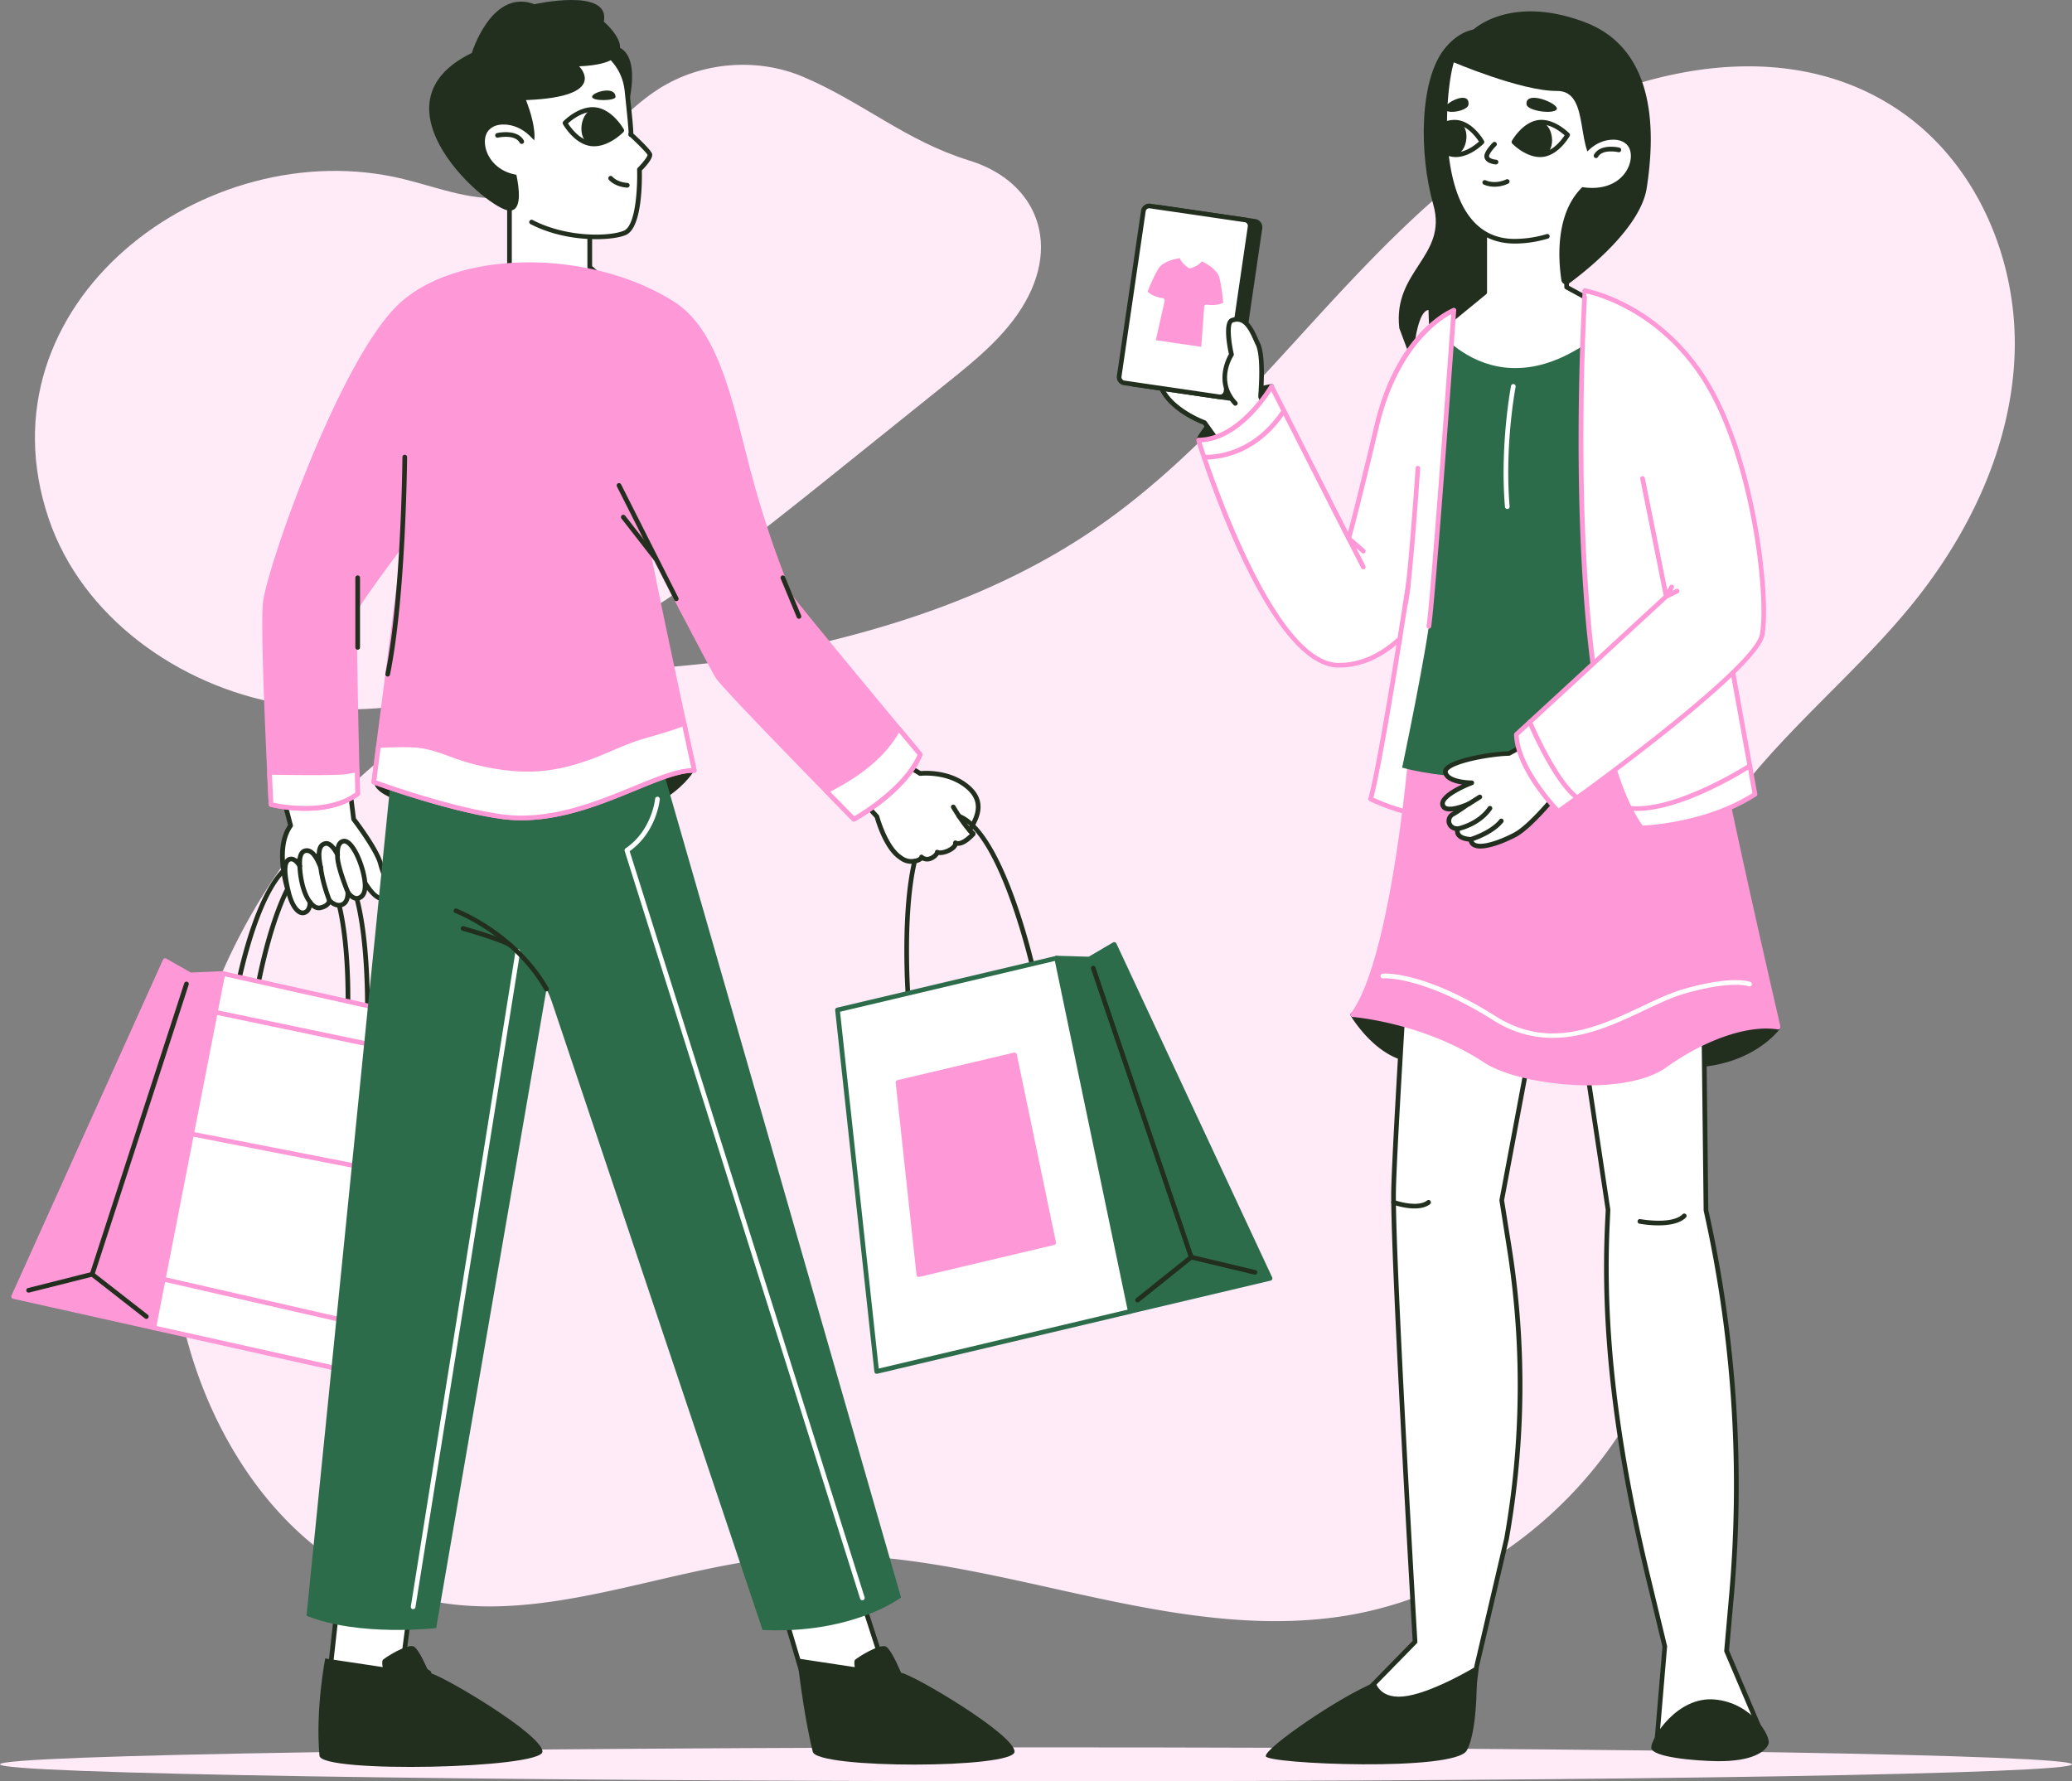 <svg id="Layer_1" data-name="Layer 1" xmlns="http://www.w3.org/2000/svg" viewBox="0 0 1958.98 1684.12"><rect x="0" y="0" width="1958.98" height="1684.12" fill="#808080" stroke="none"/><defs><style>.cls-1{fill:#ffebf8;}.cls-2{fill:#fff;}.cls-3{fill:#222f1f;}.cls-4{fill:#ff98d6;}.cls-5{fill:#2d6c4b;}</style></defs><path class="cls-1" d="M1418.38,415.73c-11.32-18.58-30.72-33.09-56.4-41-59.93-18.45-100.5-55-156.76-79-43.79-18.71-96.71-14.38-136.87,11.22-48.87,31.14-81,91.54-138.08,101.85-34.6,6.26-69.08-8.22-103.24-16.57-187-45.7-404.43,117.9-335.39,321.33,31.45,92.65,122.29,157.39,218.6,174.61s196.37-7.65,283.9-51.37S1158.71,731.32,1235,670.05l106.1-85.2c29.44-23.63,59.74-48.32,76.76-82C1434.14,470.61,1433,439.76,1418.38,415.73Z" transform="translate(-445.51 -222.94)"/><path class="cls-1" d="M2242.52,328.36c-127.49-88.08-309.34-27.84-427.73,71.69S1610,633.83,1482.43,721.76c-92.51,63.75-201,98.58-311.07,120-106.61,20.72-229.79,8-321.72,67-171.14,109.94-265.42,333.07-237.86,529.17,18.58,132.15,102.15,267.61,234.8,297.35,114.3,25.62,229.72-31.89,346.62-40.82,172.59-13.19,341.81,80.13,513.42,57.79,169.34-22,313-169.2,328-336,9.38-104.06-25.74-211.62-7.06-312.8a269.25,269.25,0,0,1,8.58-34.19c35.53-110.09,140.42-181.79,214.46-271.59,56.29-68.28,96.43-152,99.62-239.68S2315.71,378.92,2242.52,328.36Z" transform="translate(-445.51 -222.94)"/><path class="cls-2" d="M775.82,965.18l4,32.24s21.8,28.34,25.39,42.19,11.58,26.92,5.36,31.56c-14.75,11-37.22-49.8-37.22-49.8l-55.1,45s-14.13-40.4,2-62.88l-6.5-25.07Z" transform="translate(-445.51 -222.94)"/><path class="cls-3" d="M806.77,1074.71a9.18,9.18,0,0,1-2.61-.39C791,1070.41,776.65,1036,772.4,1025l-52.73,43a2.18,2.18,0,0,1-2,.42,2.21,2.21,0,0,1-1.49-1.39c-.58-1.68-14-40.78,1.68-64L711.62,979a2.22,2.22,0,0,1,1.68-2.71L775.36,963A2.21,2.21,0,0,1,778,964.9l4,31.66c3,3.92,22,29.2,25.4,42.5,1,4,2.44,7.89,3.79,11.66,3.47,9.65,6.46,18,.76,22.22A8.51,8.51,0,0,1,806.77,1074.71Zm-33.4-55.54a2.25,2.25,0,0,1,.58.07,2.22,2.22,0,0,1,1.49,1.37c4.69,12.67,19.21,46.29,30,49.48a4.11,4.11,0,0,0,3.85-.68c3.08-2.3.6-9.21-2.27-17.2-1.39-3.86-2.83-7.86-3.91-12-3.44-13.26-24.78-41.11-25-41.39a2.28,2.28,0,0,1-.44-1.07l-3.72-29.86-57.45,12.24,5.91,22.84a2.2,2.2,0,0,1-.34,1.84c-12.76,17.8-5.45,48.15-2.64,57.81l52.57-42.9A2.18,2.18,0,0,1,773.37,1019.17Z" transform="translate(-445.51 -222.94)"/><path class="cls-3" d="M774.34,1182.15h-.08a2.21,2.21,0,0,1-2.13-2.28c0-.35,1.2-35.81-3-71-3.78-31.79-12.73-69.89-33.93-70.88-.31,0-.63,0-.94,0-41,0-63.53,125.85-63.76,127.13a2.2,2.2,0,0,1-4.34-.76c.94-5.38,23.42-130.78,68.12-130.78.38,0,.75,0,1.13,0,45.69,2.15,41.33,140.58,41.12,146.47A2.21,2.21,0,0,1,774.34,1182.15Z" transform="translate(-445.51 -222.94)"/><path class="cls-3" d="M792.81,1186.34h-.06a2.19,2.19,0,0,1-2.14-2.26c0-.37.94-38.06-3.49-75.46-4-33.82-13.24-74.32-34.43-75.31-.28,0-.57,0-.85,0-16.59,0-32.64,23-46.45,66.6-10.81,34.15-16.35,69-16.4,69.35a2.24,2.24,0,0,1-2.52,1.83,2.2,2.2,0,0,1-1.84-2.52c.9-5.74,22.43-139.67,67.2-139.67.36,0,.71,0,1.06,0,45.68,2.13,42.29,149,42.13,155.3A2.21,2.21,0,0,1,792.81,1186.34Z" transform="translate(-445.51 -222.94)"/><polygon class="cls-4" points="145.37 1255.4 12.89 1225.84 156.12 908.29 179.85 921.77 210.72 920.47 145.37 1255.4"/><path class="cls-4" d="M590.88,1480.55a2,2,0,0,1-.48-.06l-132.48-29.56a2.2,2.2,0,0,1-1.53-3.06l143.23-317.55a2.2,2.2,0,0,1,1.33-1.19,2.15,2.15,0,0,1,1.77.17l23.18,13.18,30.24-1.28a2.1,2.1,0,0,1,1.77.77,2.21,2.21,0,0,1,.49,1.86l-65.35,334.93a2.15,2.15,0,0,1-1,1.42A2.1,2.1,0,0,1,590.88,1480.55Zm-129.36-33.33,127.63,28.47,64.38-330-28.07,1.19a2.24,2.24,0,0,1-1.19-.29l-21.62-12.3Z" transform="translate(-445.51 -222.94)"/><polygon class="cls-2" points="145.37 1255.4 385.88 1309.06 418.54 966.84 210.72 920.47 145.37 1255.4"/><path class="cls-4" d="M831.38,1534.21a2.61,2.61,0,0,1-.48,0l-240.49-53.67a2.2,2.2,0,0,1-1.69-2.57L654.07,1143a2.15,2.15,0,0,1,1-1.42,2.19,2.19,0,0,1,1.68-.31l207.81,46.36a2.2,2.2,0,0,1,1.72,2.36l-32.66,342.23a2.22,2.22,0,0,1-.9,1.58A2.26,2.26,0,0,1,831.38,1534.21Zm-237.92-57.56,236,52.65,32.24-337.79L658,1146.06Z" transform="translate(-445.51 -222.94)"/><path class="cls-3" d="M583.87,1469.94a2.23,2.23,0,0,1-1.36-.46l-51.24-40a2.2,2.2,0,0,1-.74-2.42l89.19-274.54a2.21,2.21,0,0,1,4.2,1.36L535.21,1427l50,39a2.2,2.2,0,0,1-1.36,3.94Z" transform="translate(-445.51 -222.94)"/><path class="cls-3" d="M472.58,1445.11a2.2,2.2,0,0,1-.54-4.34l60.05-15.14a2.15,2.15,0,0,1,2.68,1.59,2.2,2.2,0,0,1-1.6,2.68l-60,15.14A1.67,1.67,0,0,1,472.58,1445.11Z" transform="translate(-445.51 -222.94)"/><path class="cls-4" d="M835.75,1488.44a2.81,2.81,0,0,1-.49,0l-235.89-53.9a2.21,2.21,0,0,1,1-4.31l235.89,53.9a2.21,2.21,0,0,1-.49,4.36Z" transform="translate(-445.51 -222.94)"/><path class="cls-4" d="M860.77,1226.36a3.73,3.73,0,0,1-.46,0l-211.66-44.21a2.21,2.21,0,0,1-1.71-2.61,2.26,2.26,0,0,1,2.61-1.72L861.22,1222a2.21,2.21,0,0,1-.45,4.37Z" transform="translate(-445.51 -222.94)"/><path class="cls-4" d="M849.84,1340.84a3,3,0,0,1-.42,0l-223.2-43.58a2.21,2.21,0,0,1,.85-4.33l223.19,43.58a2.2,2.2,0,0,1-.42,4.37Z" transform="translate(-445.51 -222.94)"/><path class="cls-3" d="M1101.91,951.35s-27.89,50.82-119.1,47.75S801.66,985.79,799,962.38s224.85-72.81,224.85-72.81Z" transform="translate(-445.51 -222.94)"/><path class="cls-2" d="M1361.37,967.89c-18.76-16.88-45.93-13.61-45.93-13.61l-20.66-12.55L1257.19,976l17.41,19s7.86,29.47,22.42,38.79c8.39,6.85,19.74,2.3,19.79-.45,6.22,5.35,14.77-1.87,14.78-4.73,4.59,2.35,18.3-3.5,17.23-8.87,6.28,3.48,16.74-8.36,16.74-8.36l-3.41-3.53C1367.56,998.66,1378,982.8,1361.37,967.89Z" transform="translate(-445.51 -222.94)"/><path class="cls-3" d="M1307.32,1039.66a18.3,18.3,0,0,1-11.69-4.11c-14-8.94-21.83-35.18-23-39.39l-17.06-18.63a2.22,2.22,0,0,1-.57-1.59,2.14,2.14,0,0,1,.71-1.53l37.6-34.32a2.2,2.2,0,0,1,2.63-.25L1316,952c4.76-.4,29.18-1.7,46.9,14.23,17.06,15.35,7.46,32.14,2.05,41.33l2.25,2.32a2.21,2.21,0,0,1,.06,3c-1,1.19-9.3,10.48-16.58,9.72a10.68,10.68,0,0,1-3.57,4.24c-3.78,2.87-9.85,5-14.12,4.47a14.37,14.37,0,0,1-6,5,10.79,10.79,0,0,1-9.53.12,10,10,0,0,1-2.52,1.59A18.2,18.2,0,0,1,1307.32,1039.66Zm-47-63.49,15.93,17.41a2.35,2.35,0,0,1,.5.92c.07.28,7.8,28.74,21.47,37.48a14.42,14.42,0,0,0,11.58,3c3-.5,4.68-1.71,4.9-2.07a1.89,1.89,0,0,1,1.26-1.77,2.15,2.15,0,0,1,2.3.54,5.74,5.74,0,0,0,6,1c2.88-1,5-3.35,5.18-4.13a2.15,2.15,0,0,1,1-1.84,2.25,2.25,0,0,1,2.15,0c1.93,1,8-.48,11.81-3.37,1.52-1.15,2.4-2.37,2.25-3.11a2.21,2.21,0,0,1,3.24-2.36c3.06,1.71,9.1-2.94,12.61-6.42l-1.94-2a2.2,2.2,0,0,1-.31-2.64l.68-1.17c5.39-9.16,13.53-23-1-36.1h0c-17.78-16-44-13.1-44.2-13.06a2.22,2.22,0,0,1-1.41-.3l-19.24-11.71Z" transform="translate(-445.51 -222.94)"/><path class="cls-3" d="M1365.55,1013.64a2.21,2.21,0,0,1-1.49-.58c-8.54-7.82-18.77-25.34-19.2-26.08a2.21,2.21,0,0,1,3.82-2.22c.1.18,10.32,17.68,18.37,25a2.21,2.21,0,0,1-1.5,3.83Z" transform="translate(-445.51 -222.94)"/><path class="cls-2" d="M748.65,1043c-2.28-11.45-2.62-20.77,4.31-22.47,3.94-1,8.07,3.6,11.7,10.56-.28-6.74,1-11.73,5.35-12.78,6.6-1.6,15.08,14,18.89,29.6s1.27,22.79-4.88,24.3c-3,.72-6.43-1.13-9.59-5.61,0,7.2-2.42,10.85-6.45,12-5.63,1.55-11.05-4.24-11.05-4.24s-.18,5.26-8.88,6.94c-2.94.56-6.31-1.06-9.41-5.35-.15,6-2.3,9.16-5.85,10-4.71,1.15-10.94-5-14.52-19.6s-5.48-29.38,1.38-31.06c3.41-.84,6.53,1.94,9.28,6.48-.49-7.58.67-13.31,5.1-14.4C740.08,1025.89,745,1033.23,748.65,1043Z" transform="translate(-445.51 -222.94)"/><path class="cls-3" d="M731.65,1088.29c-2.1,0-5.09-.91-8.26-4.84-3-3.73-5.52-9.47-7.26-16.58-2.15-8.8-3.23-15.63-3.29-20.88-.09-7.47,2-11.8,6.28-12.84,2.62-.65,5.18.14,7.62,2.32.42-4.31,2-9.06,6.77-10.24,4.14-1,8,.9,11.46,5.7,0-6.2,1.81-11.15,7.46-12.54,3.51-.83,7,1,10.49,5.68.92-4.41,3.12-7.06,6.57-7.89,9.56-2.27,18.3,17.91,21.56,31.21,4.84,19.79-.86,25.59-6.5,27-2.74.64-5.67-.24-8.4-2.55-1,4.79-3.54,7.77-7.58,8.89-4.27,1.15-8.26-.9-10.72-2.69-1.32,2-4,4.39-9.38,5.42-1.78.34-4.85.31-8.28-2.56-1.31,4.79-4.3,6.59-6.88,7.22A6.62,6.62,0,0,1,731.65,1088.29Zm-10.83-50.93a2.46,2.46,0,0,0-.65.08c-2.49.6-3,5-2.92,8.5.06,4.84,1.12,11.53,3.17,19.88s4.59,12.61,6.41,14.86,3.84,3.53,5.43,3.12c1-.24,4-1,4.18-7.93a2.22,2.22,0,0,1,1.55-2.06,2.25,2.25,0,0,1,2.44.82c2.36,3.27,5,4.84,7.2,4.47,6.69-1.28,7.09-4.76,7.1-4.91a2.25,2.25,0,0,1,1.48-1.91,2.2,2.2,0,0,1,2.33.54c.05,0,4.6,4.81,8.85,3.62,1.19-.33,4.82-1.33,4.83-9.83a2.21,2.21,0,0,1,4-1.27c2.46,3.48,5.14,5.23,7.27,4.73,6.67-1.64,5.46-12.66,3.26-21.62-4.08-16.68-12.15-28.91-16.23-28-2.7.64-3.93,4.2-3.66,10.54a2.21,2.21,0,0,1-4.16,1.11c-3.39-6.5-6.92-10-9.23-9.44-4.37,1.07-5.19,7.21-2.66,19.9a2.21,2.21,0,0,1-4.23,1.21c-2.23-5.89-6.76-15.72-12-14.27-3.43.83-3.75,7-3.43,12.11a2.21,2.21,0,0,1-4.09,1.29C725.47,1040.31,723.16,1037.36,720.82,1037.36Z" transform="translate(-445.51 -222.94)"/><path class="cls-3" d="M756.93,1076.54a2.22,2.22,0,0,1-2-1.38c-.26-.68-6.65-16.59-8.42-31.9a2.21,2.21,0,0,1,4.39-.5c1.69,14.7,8.06,30.59,8.13,30.74a2.23,2.23,0,0,1-2.05,3Z" transform="translate(-445.51 -222.94)"/><path class="cls-3" d="M774.43,1068.82a2.23,2.23,0,0,1-2-1.35c-1.14-2.76-11.18-27.2-9.91-36.66a2.29,2.29,0,0,1,2.47-1.9,2.22,2.22,0,0,1,1.9,2.49c-.94,7,6.62,27.18,9.62,34.36a2.21,2.21,0,0,1-1.19,2.89A2.08,2.08,0,0,1,774.43,1068.82Z" transform="translate(-445.51 -222.94)"/><path class="cls-3" d="M1022.87,266.45s31.64-4.79,15.82,60.14S1022.87,266.45,1022.87,266.45Z" transform="translate(-445.51 -222.94)"/><path class="cls-1" d="M2404.49,1891.11c0,8.81-413.18,16-963.16,16s-995.82-7.14-995.82-16,445.84-16,995.82-16S2404.49,1882.3,2404.49,1891.11Z" transform="translate(-445.51 -222.94)"/><polygon class="cls-2" points="727.09 1476.91 761.59 1592.94 856.53 1601.01 832.59 1566.6 798.82 1462.41 727.09 1476.91"/><path class="cls-3" d="M1302,1826.15h-.19l-94.94-8.08a2.22,2.22,0,0,1-1.93-1.57l-34.5-116a2.21,2.21,0,0,1,.22-1.77,2.23,2.23,0,0,1,1.46-1l71.73-14.5a2.21,2.21,0,0,1,2.53,1.48l33.68,103.89,23.75,34.14a2.2,2.2,0,0,1-1.81,3.46Zm-93.26-12.35,88.76,7.55-21.25-30.55a1.76,1.76,0,0,1-.29-.58l-33.17-102.32-67.43,13.62Z" transform="translate(-445.51 -222.94)"/><path class="cls-3" d="M1199.36,1791s5.31,50.65,14.58,88.22c4,16.4,190.27,16,190.77,0s-95.47-72.89-107.3-74.68c0,0-8.3-20.46-13.86-24.5s-29,11-29.9,12.63,0,6.56,0,6.56Z" transform="translate(-445.51 -222.94)"/><polygon class="cls-2" points="323.49 1476.91 310.6 1592.94 405.54 1581.64 381.6 1566.6 395.22 1462.41 323.49 1476.91"/><path class="cls-3" d="M756.11,1818.08a2.19,2.19,0,0,1-1.56-.64,2.22,2.22,0,0,1-.64-1.81l12.89-116a2.21,2.21,0,0,1,1.76-1.92l71.73-14.5a2.27,2.27,0,0,1,1.94.55,2.19,2.19,0,0,1,.68,1.9l-13.43,102.79,22.74,14.28a2.23,2.23,0,0,1,1,2.36,2.2,2.2,0,0,1-1.89,1.7l-94.94,11.3ZM771,1701.69l-12.4,111.67,86-10.24-18.64-11.71a2.19,2.19,0,0,1-1-2.15l13.22-101.14Z" transform="translate(-445.51 -222.94)"/><path class="cls-3" d="M753,1791s-9.4,48-5.43,92c1.52,16.82,210.28,12.12,210.79-3.83s-95.48-72.89-107.31-74.68c0,0-8.3-20.46-13.86-24.5s-29,11-29.89,12.63,0,6.56,0,6.56Z" transform="translate(-445.51 -222.94)"/><polygon class="cls-2" points="481.69 249.85 481.69 171 557.6 171 557.6 252.56 585.27 277.07 557.6 367.64 461.16 278.55 481.69 249.85"/><path class="cls-3" d="M1003.11,592.79a2.21,2.21,0,0,1-1.5-.59l-96.43-89.08a2.21,2.21,0,0,1-.3-2.91L925,472.08V393.94a2.21,2.21,0,0,1,2.21-2.21h75.91a2.21,2.21,0,0,1,2.21,2.21v80.57l26.92,23.84a2.21,2.21,0,0,1,.65,2.3l-27.67,90.58a2.21,2.21,0,0,1-1.53,1.48A2.32,2.32,0,0,1,1003.11,592.79Zm-93.51-91.6L1002,586.57l26.23-85.85-26.61-23.56a2.23,2.23,0,0,1-.75-1.66V396.14H929.4v76.65a2.21,2.21,0,0,1-.41,1.28Zm17.6-28.4h0Z" transform="translate(-445.51 -222.94)"/><path class="cls-2" d="M968.14,253.15s64.78,5.4,70.18,55.45,3.43,41.22,3.43,41.22,17.18,15.7,18.16,19.14-9.81,14.23-9.81,14.23,1.79,53.11-13.75,59.87c-18.15,7.9-89.8,7.36-119.24-37.3S903.86,303.2,903.86,303.2Z" transform="translate(-445.51 -222.94)"/><path class="cls-3" d="M1009.29,449.09c-18.4,0-41.79-3.65-62.07-14.18a2.2,2.2,0,1,1,2-3.91c32.75,17,73.54,15.56,86.22,10,11.61-5,12.9-43.41,12.42-57.76a2.23,2.23,0,0,1,.65-1.64c4.94-4.94,9.25-10.63,9.23-12.18-.66-1.73-8.73-9.89-16.28-16.87-.69-.14-1.53-.67-1.89-2.27a2.23,2.23,0,0,1,.28-1.66c-.1-2.91-.75-11.94-3.76-39.82-4.81-44.6-59.83-52.53-67.32-53.4L905.21,305a2.21,2.21,0,1,1-2.71-3.49l64.28-50.06a2,2,0,0,1,1.55-.45c.66.05,66.65,6.14,72.18,57.42,2.76,25.62,3.85,36.25,3.74,40.75,5.72,5.26,16.8,15.8,17.78,19.24,1.11,3.87-5.31,11.24-9.7,15.71.23,8.78.63,54.16-15.1,61C1031.85,447.43,1021.7,449.09,1009.29,449.09Z" transform="translate(-445.51 -222.94)"/><path class="cls-3" d="M1007.19,361.25a24.56,24.56,0,0,1-3.07-.19c-15.73-2.07-25.92-20-26.35-20.74a2.23,2.23,0,0,1,.34-2.62c.61-.62,15-15.32,30.81-13.22s25.93,20,26.36,20.73a2.22,2.22,0,0,1-.35,2.62C1034.36,348.41,1021.69,361.25,1007.19,361.25Zm-24.68-21.64c2.67,4.1,11,15.6,22.19,17.07s22.19-7.48,25.83-10.76c-2.67-4.1-11-15.6-22.18-17.06S986.13,336.33,982.51,339.61Z" transform="translate(-445.51 -222.94)"/><path class="cls-3" d="M1033.35,346.29s-14.13,14.52-28.94,12.57-10.59-34.14,4.23-32.19S1033.35,346.29,1033.35,346.29Z" transform="translate(-445.51 -222.94)"/><path class="cls-3" d="M1038.69,400.36h-.07c-.45,0-11.14-.43-17.39-7.38a2.21,2.21,0,0,1,3.28-3c5,5.53,14.16,5.92,14.25,5.92a2.21,2.21,0,0,1-.07,4.41Z" transform="translate(-445.51 -222.94)"/><path class="cls-3" d="M1027.47,314.56c.1,3.74-21.85,4.3-22.16,0S1027.16,303.48,1027.47,314.56Z" transform="translate(-445.51 -222.94)"/><path class="cls-3" d="M1638.8,641.52,1578.57,639s22-43.09,69.11-50.77Z" transform="translate(-445.51 -222.94)"/><path class="cls-3" d="M1638.8,643.72h-.09l-60.23-2.49a2.22,2.22,0,0,1-1.88-3.22c.23-.44,23.1-44.16,70.72-51.94a2.29,2.29,0,0,1,1.92.63,2.2,2.2,0,0,1,.61,1.92L1641,641.87A2.22,2.22,0,0,1,1638.8,643.72ZM1582.31,637l54.63,2.26,8-48.24C1608.75,598.28,1588.18,627.4,1582.31,637Z" transform="translate(-445.51 -222.94)"/><path class="cls-2" d="M1595.51,638.18l-11.11-15.62s-37.32-13.3-43.07-39.36,84.83-38.27,84.83-38.27,13.33,18.12,11.25,53.12l8.16,21.53-50.65,21.94Z" transform="translate(-445.51 -222.94)"/><path class="cls-3" d="M1594.92,643.72a2.18,2.18,0,0,1-1.37-.48,2.22,2.22,0,0,1-.8-2.12l.42-2.42L1583,624.4c-5.28-2-38.23-15.42-43.81-40.73a13.59,13.59,0,0,1,2.45-11c14.15-20.25,81.38-29.51,84.24-29.9a2.35,2.35,0,0,1,2.07.88c.56.76,13.66,19,11.7,54.08l8,21.09a2.2,2.2,0,0,1-1.19,2.81l-50.65,21.94A2.19,2.19,0,0,1,1594.92,643.72Zm30.16-96.41c-9.71,1.44-67.83,10.67-79.83,27.86a9.22,9.22,0,0,0-1.76,7.55c5.41,24.56,41.29,37.63,41.65,37.76a2.25,2.25,0,0,1,1,.8l11.12,15.62a2.17,2.17,0,0,1,.39,1l45.06-19.51-7.41-19.56a2.17,2.17,0,0,1-.14-.91C1636.93,568.9,1627.74,551.64,1625.08,547.31Z" transform="translate(-445.51 -222.94)"/><path class="cls-3" d="M1858.49,252.16s-24.71-11-47.12,16.76c-23.75,29.45-24.5,98.82-10.71,147.65s-38.49,62.06-32.17,116.64l12.64,33.9s2.3-49.41,14.94-51.14c0,0,1.15,46,5.74,47.11s56.68-39.2,56.68-39.2Z" transform="translate(-445.51 -222.94)"/><path class="cls-2" d="M1820.08,516.24s-51.66,20.28-72.79,108.81-26.65,107-26.65,107l-73-143.77S1618.22,639,1578.57,639c0,0,65,211.9,132,212.87s104.54-93,104.54-93Z" transform="translate(-445.51 -222.94)"/><path class="cls-2" d="M1777.91,769.86S1752,939.53,1741.38,978.42c0,0,47.73,22.41,62.16,11.79s22.68-183.82,22.68-183.82S1808.54,774.57,1777.91,769.86Z" transform="translate(-445.51 -222.94)"/><path class="cls-2" d="M1777.91,769.86S1752,939.53,1741.38,978.42c0,0,47.73,22.41,62.16,11.79s22.68-183.82,22.68-183.82S1808.54,774.57,1777.91,769.86Z" transform="translate(-445.51 -222.94)"/><path class="cls-4" d="M1792,995.27c-19.22,0-47.61-13-51.56-14.85a2.22,2.22,0,0,1-1.19-2.58c10.45-38.32,36.22-206.62,36.48-208.32a2.19,2.19,0,0,1,2.51-1.84c31.35,4.83,49.16,36.29,49.91,37.64a2.17,2.17,0,0,1,.27,1.17c-.85,17.84-8.73,174.58-23.57,185.5C1801.66,994.33,1797.16,995.27,1792,995.27Zm-48-18.08c14.13,6.4,47.72,19,58.24,11.25,9.86-7.26,18.56-114.89,21.75-181.5-2.38-4-18.44-29.32-44.23-34.51C1776.69,792.29,1754.1,938.12,1744,977.19Z" transform="translate(-445.51 -222.94)"/><path class="cls-3" d="M1724.54,1182.3s23.37,39.7,57,42.81,23.63-55.35,23.63-55.35Z" transform="translate(-445.51 -222.94)"/><path class="cls-3" d="M1784,1227.44c-.89,0-1.8,0-2.74-.13-34.31-3.18-57.67-42.23-58.65-43.89a2.21,2.21,0,0,1,1.56-3.3l80.59-12.54a2.21,2.21,0,0,1,2.52,1.81c.25,1.49,6,36.68-7.71,51.53A20.3,20.3,0,0,1,1784,1227.44Zm-55.8-43.48c6,8.93,26.53,36.45,53.47,39,6.27.6,11-1.06,14.66-5,10.49-11.32,7.92-37.9,6.9-45.65Z" transform="translate(-445.51 -222.94)"/><path class="cls-3" d="M2126.7,1194.1s-21.79,30.39-72.17,35.36,29.86-56,29.86-56Z" transform="translate(-445.51 -222.94)"/><path class="cls-3" d="M2049.25,1232c-7.27,0-11.55-1.86-13-5.63-5.47-13.94,38-47.92,46.83-54.59a2.26,2.26,0,0,1,2.3-.22l42.31,20.61a2.21,2.21,0,0,1,.83,3.26c-.92,1.28-22.95,31.27-73.74,36.28A55.06,55.06,0,0,1,2049.25,1232Zm35.39-55.88c-20.6,15.81-47.38,40.82-44.31,48.64,1,2.41,6.05,3.33,14,2.56,41.11-4.06,63-25.61,68.9-32.41Z" transform="translate(-445.51 -222.94)"/><path class="cls-2" d="M1865.32,1357.81l79.16-421.87-157.69,7.94s-22.06,337.9-23.68,403.53c-1.43,57.83,20.27,427.86,20.27,427.86l-62.29,63.56L1838,1827.74l3.69-29.56,28.19-120.28a831.63,831.63,0,0,0,2.5-275.7Z" transform="translate(-445.51 -222.94)"/><path class="cls-3" d="M1721.09,1841a2.2,2.2,0,0,1-1.57-3.75l61.6-62.87c-1.24-21.17-21.59-371.26-20.22-427.06,1.61-64.92,23.47-400.24,23.69-403.62a2.21,2.21,0,0,1,2.09-2.06l157.68-7.95a2.25,2.25,0,0,1,1.78.76,2.2,2.2,0,0,1,.5,1.86l-79.08,421.5,7,44a832,832,0,0,1-2.51,276.43l-28.21,120.39-3.65,29.34a2.21,2.21,0,0,1-2,1.92L1721.3,1841Zm67.77-895c-1.81,27.83-22,339.24-23.55,401.47-1.4,57.08,20,424,20.27,427.68a2.17,2.17,0,0,1-.63,1.67l-58,59.26L1836,1825.72l3.47-27.82,28.23-120.5a827.84,827.84,0,0,0,2.47-274.85l-7-44.39a2.1,2.1,0,0,1,0-.75l78.64-419.12ZM1838,1827.74h0Z" transform="translate(-445.51 -222.94)"/><path class="cls-2" d="M2078,1783.85l4.54-51.33a1192.74,1192.74,0,0,0-24.08-365.46h0l-4.86-429.21H1901.34l64.51,429.21-.56,11.65c-5.44,113.31,12.17,226.81,38.79,337.07l15.45,64-7.65,90.62,56.51-16.45,44.65,12.32Z" transform="translate(-445.51 -222.94)"/><path class="cls-3" d="M2011.89,1872.59a2.21,2.21,0,0,1-2.2-2.4l7.61-90.26-15.37-63.63c-31.33-129.79-43.67-237.09-38.85-337.69l.56-11.65-64.48-428.78a2.23,2.23,0,0,1,.51-1.77,2.19,2.19,0,0,1,1.67-.76h152.22a2.2,2.2,0,0,1,2.21,2.18l4.85,429.2a1191.08,1191.08,0,0,1,24.08,365.69l-4.49,50.78,34.86,81.89a2.2,2.2,0,0,1-2.62,3l-44-12.15-55.9,16.27A2.15,2.15,0,0,1,2011.89,1872.59Zm-108-932.53L1968,1366.73l-.54,12.09c-4.8,100.17,7.51,207.08,38.74,336.44l15.45,64a2.41,2.41,0,0,1,0,.71l-7.38,87.41,53.42-15.55a2.22,2.22,0,0,1,1.2,0l40.25,11.1-33.29-78.2a2.22,2.22,0,0,1-.17-1.06l4.54-51.32a1189,1189,0,0,0-24-364.79l-4.88-427.48Z" transform="translate(-445.51 -222.94)"/><path class="cls-3" d="M1841.67,1798.18s2,59.76-9.43,79.9-188.69,12.76-190,5.38,69.36-56.26,103.84-70.1c0,0,3.6,17.72,30.46,13S1841.67,1798.18,1841.67,1798.18Z" transform="translate(-445.51 -222.94)"/><path class="cls-3" d="M2006.68,1875.27c0,9.18,42.14,12.66,62.85,12.86,32.58.31,45-9,47.95-16s-15.25-39.09-50.72-42.32S2006.68,1866.1,2006.68,1875.27Z" transform="translate(-445.51 -222.94)"/><path class="cls-4" d="M1779,939.92s-16.34,191.54-54.47,242.38c0,0,66.91,4.87,125.62,43.57,33.42,22,131.29,31.78,169.42,4.54s79-40.85,107.12-36.31c0,0-47.21-203.35-58.1-266.89Z" transform="translate(-445.51 -222.94)"/><path class="cls-4" d="M1947.47,1249.12c-38.73,0-79.49-8.87-98.52-21.41-57.53-37.91-123.9-43.16-124.57-43.21a2.21,2.21,0,0,1-1.6-3.53c37.31-49.75,53.87-239.33,54-241.25a2.21,2.21,0,0,1,2.11-2L2068.5,925a2.18,2.18,0,0,1,2.28,1.84c10.75,62.75,57.59,264.73,58.07,266.76a2.25,2.25,0,0,1-.54,2,2.21,2.21,0,0,1-2,.67c-27.75-4.46-68.18,9.28-105.48,35.92C2004.08,1244.19,1976.33,1249.12,1947.47,1249.12Zm-219-68.64c15.12,1.74,72.33,10.24,122.86,43.55,32.31,21.3,128.86,31.78,166.91,4.59,36.82-26.3,76.84-40.35,105.54-37.13-5.93-25.63-46.49-201.52-57.08-262L1781,942C1779.17,963,1763.43,1128.05,1728.52,1180.48Z" transform="translate(-445.51 -222.94)"/><polygon class="cls-2" points="1350.89 319.73 1445.9 432.16 1541.83 304.45 1481.24 271.5 1479.67 197.63 1403.76 197.63 1403.76 276.49 1350.89 319.73"/><path class="cls-3" d="M1891.41,657.3a2.2,2.2,0,0,1-1.68-.78l-95-112.43A2.21,2.21,0,0,1,1795,541l52-42.58V420.57a2.22,2.22,0,0,1,2.21-2.21h75.91a2.2,2.2,0,0,1,2.2,2.17l1.55,72.58,59.46,32.34a2.2,2.2,0,0,1,1.1,1.47,2.17,2.17,0,0,1-.39,1.79l-95.93,127.71a2.16,2.16,0,0,1-1.69.88ZM1799.54,543l91.77,108.6L1984,528.1l-58.35-31.72a2.24,2.24,0,0,1-1.15-1.9l-1.52-71.7h-71.54v76.65a2.19,2.19,0,0,1-.81,1.7Z" transform="translate(-445.51 -222.94)"/><path class="cls-5" d="M1800.27,529.47s68.63,101.6,182.36-13.13c0,0,92.8,417.33,99.68,424.86,0,0-214,34.31-311.11,7.53,0,0,25-119.17,26.91-148.41C1802.92,727.25,1800.27,529.47,1800.27,529.47Z" transform="translate(-445.51 -222.94)"/><path class="cls-2" d="M1820.08,516.24s-19.63,273.82-23.68,298.86-25.2-77.45-25.2-77.45S1750.31,541,1820.08,516.24Z" transform="translate(-445.51 -222.94)"/><path class="cls-2" d="M1820.08,516.24s-19.63,273.82-23.68,298.86S1750.31,541,1820.08,516.24Z" transform="translate(-445.51 -222.94)"/><path class="cls-4" d="M1796.41,817.31l-.36,0a2.2,2.2,0,0,1-1.82-2.53c4-24.66,23.45-295.94,23.65-298.67a2.21,2.21,0,0,1,4.4.31c-.8,11.19-19.68,274.22-23.7,299.06A2.2,2.2,0,0,1,1796.41,817.31Z" transform="translate(-445.51 -222.94)"/><path class="cls-2" d="M1863.09,244s-35.84,6.18-45.11,37.07-21.62,173,62.4,169.9,94.53-84.64,89.59-139.63S1915.6,241.53,1863.09,244Z" transform="translate(-445.51 -222.94)"/><path class="cls-3" d="M1901.58,371.44c-13.74,0-25.75-12.16-26.29-12.71a2.23,2.23,0,0,1-.34-2.62c.4-.73,10.07-17.7,25-19.65s28.65,11.93,29.22,12.52a2.23,2.23,0,0,1,.35,2.62c-.41.72-10.07,17.7-25,19.65A22.55,22.55,0,0,1,1901.58,371.44Zm-21.88-14.62c3.49,3.13,13.88,11.41,24.24,10.05s18.26-12,20.82-16c-3.5-3.14-13.92-11.43-24.24-10.05S1882.26,352.88,1879.7,356.82Z" transform="translate(-445.51 -222.94)"/><path class="cls-3" d="M1860,378.4h-.15c-.74,0-7.34-.59-9.91-4.35a6.14,6.14,0,0,1-.67-5.51c1.46-4.56,7.07-10.21,7.7-10.84a2.21,2.21,0,0,1,3.11,3.14c-1.51,1.5-5.64,6-6.6,9a1.75,1.75,0,0,0,.11,1.68c1.07,1.57,4.88,2.32,6.55,2.44a2.21,2.21,0,0,1-.14,4.41Z" transform="translate(-445.51 -222.94)"/><path class="cls-3" d="M1858.51,399.47a25.44,25.44,0,0,1-10.11-2,2.2,2.2,0,1,1,1.74-4.05c9.68,4.13,19.31-.79,19.41-.85a2.21,2.21,0,0,1,2.07,3.9A30.37,30.37,0,0,1,1858.51,399.47Z" transform="translate(-445.51 -222.94)"/><path class="cls-3" d="M1821.91,371.44a22.55,22.55,0,0,1-2.94-.19,24.12,24.12,0,0,1-7.87-2.52,2.23,2.23,0,0,1-1.2-1.8c-.64-8.66-.86-17.6-.65-26.6a2.2,2.2,0,0,1,1.41-2,26.12,26.12,0,0,1,12.89-1.86c14.92,2,24.59,18.92,25,19.65a2.21,2.21,0,0,1-.34,2.61C1847.66,359.28,1835.66,371.44,1821.91,371.44Zm-7.7-6.12a19,19,0,0,0,5.33,1.55c10.39,1.37,20.76-6.92,24.25-10.05-2.57-3.94-10.42-14.62-20.82-16h0a20.85,20.85,0,0,0-9.34,1.11C1813.49,349.85,1813.69,357.7,1814.21,365.32Z" transform="translate(-445.51 -222.94)"/><path class="cls-3" d="M1888.82,321.75c.76,6.18,26.37,9.64,28.54,4.34S1887.08,307.56,1888.82,321.75Z" transform="translate(-445.51 -222.94)"/><path class="cls-3" d="M1833.91,321.75c-.6,6.18-20.75,9.64-22.46,4.34S1835.27,307.56,1833.91,321.75Z" transform="translate(-445.51 -222.94)"/><path class="cls-3" d="M1876.87,357.19s13.36,13.72,27.36,11.88,10-32.27-4-30.43S1876.87,357.19,1876.87,357.19Z" transform="translate(-445.51 -222.94)"/><path class="cls-3" d="M1877.71,453.23c-19.06,0-34.5-7.47-45.9-22.23-33-42.71-21.89-130.74-15.94-150.57,9.55-31.83,45.32-38.34,46.84-38.6a2.2,2.2,0,1,1,.75,4.34c-.34.06-34.61,6.35-43.37,35.54-7.55,25.18-14.32,108.4,15.21,146.58,11,14.29,26.19,21.3,45,20.47a104.57,104.57,0,0,0,27.6-4.52,2.21,2.21,0,0,1,1.32,4.21,109.36,109.36,0,0,1-28.75,4.73C1879.54,453.21,1878.62,453.23,1877.71,453.23Z" transform="translate(-445.51 -222.94)"/><path class="cls-3" d="M1823.26,338.64c14,1.84,10,32.27-4,30.43a22.27,22.27,0,0,1-7.16-2.31c-.66-9-.84-17.87-.65-26.38A24.34,24.34,0,0,1,1823.26,338.64Z" transform="translate(-445.51 -222.94)"/><path class="cls-3" d="M1818,281.07s65.83,28.19,99.48,27.85,15.16,62.45,41.51,71.77,17.14-85.18,17.14-85.18S1858.49,187.33,1818,281.07Z" transform="translate(-445.51 -222.94)"/><path class="cls-3" d="M1838,251.41s34.66-34.1,105.42-7.67,66.19,110.07,59,156.89c-5.77,37.52-56,77.47-73.41,90.3a4.57,4.57,0,0,1-7.24-3c-3.1-19.94-7.7-75.74,32.73-97.48,49.62-26.68-14.23-109.12-14.23-109.12Z" transform="translate(-445.51 -222.94)"/><path class="cls-2" d="M1893.61,923.88l-21.53,11.52c-9.15.14-25,2.26-38.2,5.58-12.74,3.23-22.89,7.59-21.79,12.41,2.23,9.8,24.88,9.79,24.88,9.79s-29.88,11.27-27.5,20.76,24.62-.85,24.62-.85c-2.34,1.3-7.76,5.6-14.85,9.72s-4.16,13.77,4.31,13.65a.2.2,0,0,1,.18.09c-2.82,9.81,12.32,10,12.32,10,1,12.53,25.19,4.51,41.81-4.3s45.07-45.37,45.07-45.37Z" transform="translate(-445.51 -222.94)"/><path class="cls-3" d="M1845.11,1025.21a14.4,14.4,0,0,1-6.92-1.46,8.05,8.05,0,0,1-4-5.08c-3-.3-8.7-1.34-11.46-5.07a7.87,7.87,0,0,1-1.54-5.14,9.56,9.56,0,0,1-7.74-6.85,9.33,9.33,0,0,1,4.69-10.71l1.74-1c-3.24.47-6.37.41-8.71-.71a6.9,6.9,0,0,1-3.83-4.68c-1.95-7.78,11-15.4,20.46-19.81-7.24-1.1-16.28-3.85-17.85-10.78-1.33-5.8,6.33-10.73,23.4-15a197.31,197.31,0,0,1,38.17-5.65l21.06-11.27a2.21,2.21,0,0,1,2.87.7l29.32,43a2.21,2.21,0,0,1-.09,2.59c-1.17,1.51-28.93,37-45.78,46C1868.3,1019.83,1854.57,1025.21,1845.11,1025.21Zm-21.57-21a2.6,2.6,0,0,1,2.13,1.23,2.21,2.21,0,0,1,.18,1.67c-.6,2.1,0,3.18.41,3.81,2,2.68,7.76,3.36,9.82,3.4a2.2,2.2,0,0,1,2.17,2,4,4,0,0,0,2.06,3.48c6,3.27,22.88-2.33,36.51-9.56,14.31-7.58,38.23-37,43.38-43.51l-27.29-40.06-19.79,10.6a2.19,2.19,0,0,1-1,.25c-8.43.14-24.08,2.08-37.68,5.52-16.77,4.24-20.54,8.26-20.19,9.78,1.5,6.58,17.31,8.07,22.73,8.07a2.21,2.21,0,0,1,.78,4.28c-11.31,4.26-27.43,13-26.14,18.16a2.48,2.48,0,0,0,1.45,1.77c4.08,1.93,14.48-1.48,20.1-4.08a2.21,2.21,0,0,1,2,3.93c-.87.48-2.19,1.4-3.88,2.58-2.76,1.92-6.54,4.56-10.94,7.1a5,5,0,0,0-2.65,5.72c.52,1.89,2.27,4,5.83,3.83Zm48.54-68.86h0Z" transform="translate(-445.51 -222.94)"/><path class="cls-2" d="M1947.77,364.69c6.27-5.95,14.44-9.74,23.08-9.68,5.11,0,10.33,1.42,13.74,5.85,8.77,11.4-2.34,43.25-39.75,39.45C1917.14,397.5,1936.08,375.77,1947.77,364.69Z" transform="translate(-445.51 -222.94)"/><path class="cls-3" d="M1954.49,372.42a2.22,2.22,0,0,1-1.93-3.29c6-10.67,23.31-6.8,24-6.62a2.21,2.21,0,0,1,1.65,2.65,2.18,2.18,0,0,1-2.64,1.65c-.15,0-14.82-3.31-19.21,4.48A2.21,2.21,0,0,1,1954.49,372.42Z" transform="translate(-445.51 -222.94)"/><path class="cls-2" d="M1944,497.9s-25.09,399.64,53.44,507.87c0,0,59.71-1.28,107.31-31.84l-73.35-404.61S2004.32,515.9,1944,497.9Z" transform="translate(-445.51 -222.94)"/><path class="cls-4" d="M1997.45,1008a2.22,2.22,0,0,1-1.79-.91c-32.83-45.25-51.87-144.75-56.58-295.74-3.51-112.25,2.66-212.56,2.73-213.56a2.21,2.21,0,0,1,.94-1.67,2.18,2.18,0,0,1,1.89-.3c60.52,18.07,88.46,72,88.74,72.53a2.64,2.64,0,0,1,.2.6l73.36,404.62a2.21,2.21,0,0,1-1,2.25c-47.58,30.53-107.86,32.16-108.46,32.18Zm-51.4-507.13c-2,35.75-20.42,399.73,52.5,502.67,8.41-.38,61.08-3.82,103.78-30.65L2029.3,570C2027.13,566,2000.69,518.42,1946.05,500.84Z" transform="translate(-445.51 -222.94)"/><path class="cls-2" d="M1944,497.9s67,11,113.13,83.86,61.17,206.88,54.4,241.57-192.71,166.88-192.71,166.88-38.72-39.64-39.64-72.84l141.68-130.48-30.12-149.81Z" transform="translate(-445.51 -222.94)"/><path class="cls-4" d="M1711.61,854.12h-1c-67.87-1-131.44-205.73-134.11-214.44a2.19,2.19,0,0,1,2.11-2.85c37.94,0,66.91-49.18,67.2-49.68a2.75,2.75,0,0,1,2-1.09,2.2,2.2,0,0,1,1.91,1.21L1720,726c2.8-10.38,10-37.94,25.11-101.41,21.16-88.63,72-109.51,74.13-110.36a2.21,2.21,0,0,1,1.62,4.11c-.51.19-50.88,21.06-71.46,107.27-20.9,87.59-26.62,106.92-26.68,107.1a2.19,2.19,0,0,1-1.91,1.57,2.13,2.13,0,0,1-2.17-1.2l-71.19-140.28c-7.29,11.28-32.58,46.36-65.93,48.38C1589.49,666,1650,848.82,1710.63,849.7h1c19.38,0,38.16-8.21,55.83-24.4a2.2,2.2,0,1,1,3,3.25C1751.91,845.53,1732.13,854.12,1711.61,854.12Z" transform="translate(-445.51 -222.94)"/><path class="cls-4" d="M1774.07,796.74a2,2,0,0,1-.71-.12,2.2,2.2,0,0,1-1.38-2.79c3.17-9.34,9.17-88,11.9-128.3a2.12,2.12,0,0,1,2.36-2.06,2.21,2.21,0,0,1,2,2.35c-.32,4.78-8,117.22-12.13,129.42A2.21,2.21,0,0,1,1774.07,796.74Z" transform="translate(-445.51 -222.94)"/><path class="cls-4" d="M1918.83,992.42a2.17,2.17,0,0,1-1.57-.66c-1.61-1.65-39.35-40.66-40.28-74.32a2.22,2.22,0,0,1,.71-1.69l140.77-129.64-22.17-110.29a2.21,2.21,0,0,1,1.73-2.6,2.26,2.26,0,0,1,2.6,1.73L2023,786.46a2.19,2.19,0,0,1-.66,2l-140.94,129.8c1.45,28.36,31.09,61.87,37.69,69,64.47-45.94,185.07-137.86,190.25-164.4,6.65-34-7.7-166.65-54.1-240-45-71.09-111-82.75-111.62-82.86a2.21,2.21,0,1,1,.72-4.36c.68.11,68.53,12,114.63,84.86,47,74.2,61.44,208.61,54.7,243.17-6.86,35.14-186,162.85-193.59,168.27A2.28,2.28,0,0,1,1918.83,992.42Z" transform="translate(-445.51 -222.94)"/><path class="cls-4" d="M2020.87,789.1a2.21,2.21,0,0,1-1.91-3.31l5.13-8.91a2.19,2.19,0,0,1,3-.81,2.21,2.21,0,0,1,.81,3l-1.5,2.6,3.73-1.86a2.21,2.21,0,0,1,2,3.95l-10.27,5.09A2.15,2.15,0,0,1,2020.87,789.1Z" transform="translate(-445.51 -222.94)"/><path class="cls-3" d="M1607.48,599.48l-89.81-13.14a5.63,5.63,0,0,1-4.76-6.39l22.85-156.11a5.63,5.63,0,0,1,6.39-4.76L1632,432.22a5.63,5.63,0,0,1,4.75,6.39l-22.84,156.11A5.63,5.63,0,0,1,1607.48,599.48Z" transform="translate(-445.51 -222.94)"/><path class="cls-3" d="M1608.32,601.74a7.63,7.63,0,0,1-1.16-.08l-89.8-13.14a7.86,7.86,0,0,1-6.63-8.89l22.84-156.11a7.83,7.83,0,0,1,8.9-6.62l89.8,13.14a7.83,7.83,0,0,1,6.63,8.89L1616.06,595a7.83,7.83,0,0,1-3.09,5.16A7.7,7.7,0,0,1,1608.32,601.74Zm-67-180.51a3.44,3.44,0,0,0-3.4,2.93L1515.1,580.27a3.44,3.44,0,0,0,2.9,3.89l89.8,13.14h0a3.43,3.43,0,0,0,3.88-2.9l22.84-156.11a3.44,3.44,0,0,0-.64-2.54,3.47,3.47,0,0,0-2.25-1.35l-89.81-13.14A2.74,2.74,0,0,0,1541.34,421.23Z" transform="translate(-445.51 -222.94)"/><path class="cls-2" d="M1598.23,598.13,1508.42,585a5.65,5.65,0,0,1-4.76-6.39l22.85-156.11a5.63,5.63,0,0,1,6.39-4.76l89.81,13.14a5.62,5.62,0,0,1,4.75,6.39l-22.84,156.11A5.63,5.63,0,0,1,1598.23,598.13Z" transform="translate(-445.51 -222.94)"/><path class="cls-3" d="M1599.07,600.39a7.65,7.65,0,0,1-1.16-.09l-89.81-13.13a7.86,7.86,0,0,1-6.62-8.9l22.84-156.1a7.82,7.82,0,0,1,8.9-6.62L1623,428.69a7.85,7.85,0,0,1,6.62,8.89l-22.84,156.11a7.81,7.81,0,0,1-3.09,5.16A7.7,7.7,0,0,1,1599.07,600.39Zm-67-180.52a3.45,3.45,0,0,0-3.39,2.93l-22.84,156.11a3.45,3.45,0,0,0,2.9,3.9l89.8,13.13h0a3.31,3.31,0,0,0,2.53-.63,3.44,3.44,0,0,0,1.35-2.26l22.84-156.11a3.44,3.44,0,0,0-2.89-3.89l-89.81-13.14A2.81,2.81,0,0,0,1532.08,419.87Z" transform="translate(-445.51 -222.94)"/><path class="cls-4" d="M1604.22,510.42s-.93-14.15-3.64-25.22-19.41-17.85-19.41-17.85a9.64,9.64,0,0,1-18.94-2.77s-17.92,1.71-23.7,11.54-10.72,23.12-10.72,23.12,4.79,6,16.55,7.75l-8.77,39.41,26.12,3.82,21.55,3.16,2.89-40.27C1597.91,514.83,1604.22,510.42,1604.22,510.42Z" transform="translate(-445.51 -222.94)"/><path class="cls-2" d="M1583.26,555.58l-.32,0-47.67-7a2.16,2.16,0,0,1-1.5-.93,2.21,2.21,0,0,1-.34-1.73l8.27-37.15c-10.8-2.23-15.41-7.9-15.62-8.16a2.26,2.26,0,0,1-.34-2.14c.21-.55,5.08-13.59,10.89-23.47,6.27-10.67,24.62-12.54,25.39-12.62a2.12,2.12,0,0,1,2.28,1.42,7.66,7.66,0,0,0,15.12,2.21,2.2,2.2,0,0,1,2.58-.7c.73.3,17.77,7.34,20.72,19.36,2.73,11.14,3.67,25,3.71,25.6a2.21,2.21,0,0,1-.94,2c-.27.18-6.27,4.32-17.3,3.33l-2.73,38a2.24,2.24,0,0,1-.81,1.57A2.27,2.27,0,0,1,1583.26,555.58Zm-45-11,43,6.28L1584,513a2.26,2.26,0,0,1,.82-1.57,2.36,2.36,0,0,1,1.7-.45c8,1.17,13.32-.74,15.45-1.76a168.91,168.91,0,0,0-3.48-23.45c-2-8.06-12.71-13.81-16.65-15.67a21.52,21.52,0,0,1-10.9,6.49,2.24,2.24,0,0,1-1.43-.21,21.5,21.5,0,0,1-8.59-9.35c-4.31.68-16.24,3.12-20.44,10.26a168.72,168.72,0,0,0-10,21.47c1.74,1.58,6.25,4.92,14.29,6.1a2.21,2.21,0,0,1,1.84,2.67Z" transform="translate(-445.51 -222.94)"/><path class="cls-2" d="M1637.62,591.88s2.64-33-3-44c-3.83-7.5-9.83-27.69-24.41-22.07-7.15,2.75-.42,32.32-.42,32.32s-16.46,24.73,3.63,46.16Z" transform="translate(-445.51 -222.94)"/><path class="cls-3" d="M1613.41,606.48a2.2,2.2,0,0,1-1.61-.69c-18.92-20.18-7.08-43.38-4.37-48-1.82-8.24-6-30.93,2-34,14.42-5.53,21.55,10.58,25.38,19.24.66,1.48,1.25,2.82,1.8,3.9,5.86,11.48,3.35,43.8,3.24,45.17a2.18,2.18,0,0,1-2.37,2,2.2,2.2,0,0,1-2-2.37c0-.32,2.52-32.45-2.77-42.82-.58-1.13-1.21-2.55-1.9-4.12-4.89-11-10-20.63-19.76-16.9-2.86,1.1-2.42,15,.94,29.77a2.27,2.27,0,0,1-.31,1.72c-.63.94-15.22,23.56,3.4,43.42a2.2,2.2,0,0,1-1.61,3.71Z" transform="translate(-445.51 -222.94)"/><path class="cls-3" d="M1834.1,985.3a2.2,2.2,0,0,1-1.18-4.07l10.57-6.67a2.21,2.21,0,0,1,2.35,3.74L1835.27,985A2.25,2.25,0,0,1,1834.1,985.3Z" transform="translate(-445.51 -222.94)"/><path class="cls-3" d="M1823.73,1008.75a2.2,2.2,0,0,1-.4-4.37c.19,0,18.68-3.61,29-18.41a2.21,2.21,0,1,1,3.62,2.53c-11.4,16.31-31,20.06-31.84,20.22A1.84,1.84,0,0,1,1823.73,1008.75Z" transform="translate(-445.51 -222.94)"/><path class="cls-3" d="M1836.05,1018.78a2.21,2.21,0,0,1-.63-4.32c.19-.06,19.07-5.77,27.81-16.74a2.21,2.21,0,0,1,3.45,2.76c-9.61,12-29.18,18-30,18.2A2,2,0,0,1,1836.05,1018.78Z" transform="translate(-445.51 -222.94)"/><path class="cls-4" d="M1734.48,761.21a2.2,2.2,0,0,1-2-1.2l-13.84-27a2.21,2.21,0,0,1,3.41-2.67l13.84,12a2.21,2.21,0,1,1-2.9,3.33l-5.21-4.53,8.62,16.8a2.2,2.2,0,0,1-1,3A2.16,2.16,0,0,1,1734.48,761.21Z" transform="translate(-445.51 -222.94)"/><path class="cls-4" d="M1586.27,657.38c-1.66,0-2.6-.08-2.66-.09a2.21,2.21,0,0,1-2-2.4,2.17,2.17,0,0,1,2.41-2c.4.06,43.38,3.48,73.53-42.74a2.21,2.21,0,0,1,3.7,2.42C1634,654.36,1596.49,657.38,1586.27,657.38Z" transform="translate(-445.51 -222.94)"/><path class="cls-4" d="M1936.72,979.49a2.17,2.17,0,0,1-1.32-.43c-21.75-16.12-44.6-70.22-45.57-72.51a2.21,2.21,0,0,1,1.19-2.89,2.19,2.19,0,0,1,2.88,1.18c.24.55,23.34,55.27,44.13,70.67a2.21,2.21,0,0,1-1.31,4Z" transform="translate(-445.51 -222.94)"/><path class="cls-4" d="M1993.07,989.68c-2,0-4-.09-5.93-.25a2.19,2.19,0,0,1-2-2.39,2.22,2.22,0,0,1,2.38-2c43.23,3.79,110.49-39.44,111.16-39.88a2.21,2.21,0,1,1,2.4,3.7C2098.4,950.59,2037.5,989.68,1993.07,989.68Z" transform="translate(-445.51 -222.94)"/><path class="cls-2" d="M1913.45,1204.26c-18.06,0-36.8-4.53-55.9-16.55-67.65-42.55-104.09-39.78-104.45-39.77a2.25,2.25,0,0,1-2.4-2,2.21,2.21,0,0,1,2-2.4c1.52-.15,38.29-2.9,107.2,40.43,50.52,31.82,97.19,9.75,138.37-9.69,13.86-6.56,27-12.73,39-16.17,47.16-13.44,62.82-6.89,63.47-6.59a2.2,2.2,0,0,1-1.79,4c-.12,0-15.28-6.07-60.47,6.8-11.74,3.34-24.67,9.45-38.37,15.92C1974.61,1190.32,1945.09,1204.26,1913.45,1204.26Z" transform="translate(-445.51 -222.94)"/><path class="cls-2" d="M1870.58,704.19a2.21,2.21,0,0,1-2.2-2c-4.9-58.41,5.63-113.78,5.73-114.33a2.18,2.18,0,0,1,2.59-1.74,2.21,2.21,0,0,1,1.75,2.59c-.11.54-10.52,55.33-5.67,113.12a2.21,2.21,0,0,1-2,2.38Z" transform="translate(-445.51 -222.94)"/><path class="cls-3" d="M1782.91,1365.54c-10,0-19.94-3.51-20.58-3.74a2.2,2.2,0,1,1,1.49-4.15c.22.07,21.65,7.61,31,.33a2.21,2.21,0,0,1,2.71,3.49C1793.63,1364.53,1788.26,1365.54,1782.91,1365.54Z" transform="translate(-445.51 -222.94)"/><path class="cls-3" d="M2013.39,1381.53a106.23,106.23,0,0,1-17.85-1.58,2.2,2.2,0,0,1-1.75-2.57,2.18,2.18,0,0,1,2.57-1.77c.3.07,29.91,5.49,40-4.63a2.21,2.21,0,0,1,3.13,3.12C2033.57,1380,2022.79,1381.53,2013.39,1381.53Z" transform="translate(-445.51 -222.94)"/><path class="cls-3" d="M942.82,317.58s26,62.86-15.48,47.22c0,0,19.73,57.31,0,57.31S791.16,321.65,891.62,273c0,0,18.66-61.43,59.25-46.07,0,0,72.06-16.16,65.52,16.47,0,0,47,39.35-23.34,42.23C993.05,285.64,1022.63,314.48,942.82,317.58Z" transform="translate(-445.51 -222.94)"/><path class="cls-2" d="M945.89,350.91c-6.63-6.29-15.28-10.3-24.42-10.24-5.4,0-10.93,1.5-14.53,6.19-9.28,12.06,2.47,45.76,42,41.74C978.31,385.63,958.26,362.63,945.89,350.91Z" transform="translate(-445.51 -222.94)"/><path class="cls-3" d="M938.78,359a2.19,2.19,0,0,1-1.92-1.13c-4.69-8.34-20.31-4.84-20.46-4.81a2.18,2.18,0,0,1-2.65-1.64,2.22,2.22,0,0,1,1.65-2.65c.77-.18,19-4.27,25.31,6.95a2.2,2.2,0,0,1-.84,3A2.24,2.24,0,0,1,938.78,359Z" transform="translate(-445.51 -222.94)"/><path class="cls-5" d="M989.66,999.1,857.89,1762.3s-73.12,8.41-122.58-11.69l83-823.4Z" transform="translate(-445.51 -222.94)"/><path class="cls-5" d="M1074.66,959l222.75,774.37s-45.51,34.68-130.93,30.73L967.72,1171.51a113.45,113.45,0,0,0-32.55-49l-28.76-25.33V941.62S1028.73,866.65,1074.66,959Z" transform="translate(-445.51 -222.94)"/><path class="cls-4" d="M1080.59,509.39c-77.53-48.24-199.28-49-255.12,1.26S699,763.67,696.25,793.45s5.53,190.16,5.53,190.16,51.19,13,81.91-10.23c0,0-4.27-166.9-2.41-173.41s47.08-66.72,47.08-66.72S801.28,944.39,799,962.38c0,0,67.16,24.86,119.56,32.5,74.67,10.9,145.66-44.11,183.39-43.53,0,0-44.69-204.86-44.69-215.31,0,0,60.36,116.07,66.74,126.52S1252.8,997.5,1252.8,997.5s48.76-27,62.68-61.24c0,0-117.7-141.27-121.76-148.23-2.13-3.65-23.15-52.28-41.51-122.36C1135.57,602.2,1122.65,535.56,1080.59,509.39Z" transform="translate(-445.51 -222.94)"/><path class="cls-4" d="M1252.8,999.7a2.22,2.22,0,0,1-1.57-.65c-5-5.09-122.7-124.8-129.15-135.34-5.19-8.5-44.89-84.56-60.56-114.64,7,37.11,29.59,142.42,42.54,201.81a2.18,2.18,0,0,1-.45,1.87,1.73,1.73,0,0,1-1.74.81c-14.18-.18-33.25,7.69-55.52,16.83-36.31,14.92-81.51,33.5-128.15,26.67-52-7.59-119.33-32.36-120-32.61a2.2,2.2,0,0,1-1.42-2.35c2-15.85,23.3-181.54,28.34-220.82-17.29,23.19-40.55,55.25-41.71,59.29-1.27,5.4.79,106.27,2.49,172.74a2.21,2.21,0,0,1-.87,1.82c-31.21,23.64-81.66,11.16-83.78,10.62a2.21,2.21,0,0,1-1.66-2c-.34-6.56-8.3-160.88-5.53-190.48,3-31.74,73.46-233.41,130-284.24,55.66-50.09,178.51-50.82,257.76-1.49,38.49,23.94,52.6,79.35,67.54,138,1.67,6.53,3.33,13.08,5,19.59,18.68,71.28,39.63,119,41.29,121.81,3.14,5.38,80.88,99.12,121.55,147.93a2.19,2.19,0,0,1,.34,2.25c-14,34.56-61.63,61.21-63.65,62.33A2.13,2.13,0,0,1,1252.8,999.7ZM1057.22,733.83a2.22,2.22,0,0,1,2,1.19c.6,1.16,60.39,116.13,66.67,126.39,4.89,8,84.72,90,127.33,133.32,8-4.7,47-28.79,59.75-58.08-11.53-13.84-117.15-140.71-121.11-147.51-2.94-5-24-55-41.75-122.91-1.71-6.52-3.38-13.08-5-19.62-14.72-57.77-28.62-112.34-65.6-135.35h0c-77.77-48.4-198.11-47.91-252.47,1S701.32,763,698.45,793.67c-2.59,27.65,4.58,171,5.45,188.17,8.66,1.87,51,9.7,77.55-9.55-.55-21.76-4.16-166.41-2.29-172.93,1.92-6.7,42.78-61.24,47.44-67.44a2.21,2.21,0,0,1,3.95,1.61S804.84,934,801.38,960.91c10.63,3.84,70.41,24.92,117.46,31.79,45.46,6.62,90-11.68,125.84-26.39,21.34-8.77,40-16.41,54.5-17.11-5.45-25-44.17-203.13-44.17-213.16a2.22,2.22,0,0,1,1.68-2.15A2.46,2.46,0,0,1,1057.22,733.83Z" transform="translate(-445.51 -222.94)"/><path class="cls-2" d="M765.71,953.25c-21.79.77-43.61.16-65.41,0,.85,18.2,1.48,30.35,1.48,30.35s51.19,13,81.91-10.23c0,0-.23-8.91-.56-22.6A92.11,92.11,0,0,1,765.71,953.25Z" transform="translate(-445.51 -222.94)"/><path class="cls-4" d="M734.11,989.53a145.29,145.29,0,0,1-32.87-3.78,2.21,2.21,0,0,1-1.66-2s-.63-12.16-1.48-30.36a2.21,2.21,0,0,1,2.2-2.31h0c5.48,0,11,.1,16.44.17,16,.19,32.61.38,48.88-.19a88.9,88.9,0,0,0,17-2.41,2.27,2.27,0,0,1,1.85.41,2.24,2.24,0,0,1,.85,1.69l.55,22.59a2.21,2.21,0,0,1-.87,1.81C770,986.52,750.51,989.53,734.11,989.53Zm-30.21-7.69c8.66,1.87,50.94,9.71,77.55-9.56L781,953.51a88.84,88.84,0,0,1-15.21,1.94h0c-16.36.57-33,.38-49.08.19-4.7-.06-9.39-.12-14.09-.15C703.23,968.54,703.71,978.14,703.9,981.84Zm61.81-28.59h0Z" transform="translate(-445.51 -222.94)"/><path class="cls-2" d="M1295.08,911.74c-14.48,26.93-40.78,45.26-68.33,59.17,15.28,15.64,26,26.59,26,26.59s48.76-27,62.68-61.24Z" transform="translate(-445.51 -222.94)"/><path class="cls-4" d="M1252.8,999.7a2.22,2.22,0,0,1-1.57-.65s-10.77-11-26-26.6a2.17,2.17,0,0,1-.6-1.9,2.2,2.2,0,0,1,1.18-1.62c33.75-17,55.16-35.53,67.38-58.23a2.22,2.22,0,0,1,1.72-1.16,2.14,2.14,0,0,1,1.92.78l20.4,24.53a2.19,2.19,0,0,1,.34,2.25c-14,34.56-61.63,61.21-63.65,62.33A2.13,2.13,0,0,1,1252.8,999.7Zm-22.37-28.19c11.24,11.51,19.73,20.15,22.75,23.22,8-4.7,47-28.79,59.75-58.08l-17.49-21C1282.91,937.26,1262.11,955.13,1230.43,971.51Z" transform="translate(-445.51 -222.94)"/><path class="cls-2" d="M1090.22,907.71c-12.29,4.85-25,8.09-37.69,11.86-12.18,3.65-23.52,8.75-35.19,13.7-21.6,9.16-44.27,16.15-67.87,17-24.64.83-52.51-4.68-75.57-13.21-12.62-4.67-24.08-9-37.71-9.61-10.92-.52-21.86.09-32.78.36L799,962.38s67.16,24.86,119.56,32.5c74.67,10.9,145.66-44.11,183.39-43.53,0,0-4.07-18.64-9.74-44.9A7.36,7.36,0,0,1,1090.22,907.71Z" transform="translate(-445.51 -222.94)"/><path class="cls-4" d="M938.57,998.51a140.34,140.34,0,0,1-20.37-1.45c-52-7.59-119.33-32.36-120-32.61a2.2,2.2,0,0,1-1.42-2.35l4.45-34.62a2.2,2.2,0,0,1,2.13-1.92l7.46-.23c8.35-.28,17-.53,25.49-.14,13.79.67,25.49,5,37.87,9.57C899.23,944,926.42,948.83,949.4,948c20.41-.68,41.72-6,67.08-16.78l4.9-2.08c9.8-4.19,19.93-8.53,30.51-11.69q4.68-1.4,9.36-2.72c9.33-2.69,19-5.47,28.16-9.09h0a5.23,5.23,0,0,0,1.36-.9,2.27,2.27,0,0,1,2.13-.39,2.19,2.19,0,0,1,1.43,1.62c5.67,26.26,9.73,44.9,9.73,44.9a2.18,2.18,0,0,1-.45,1.87,1.73,1.73,0,0,1-1.74.81c-14.18-.18-33.25,7.69-55.52,16.83C1015.35,983.12,977.88,998.51,938.57,998.51Zm-137.19-37.6c10.62,3.84,70.41,24.92,117.46,31.79,45.46,6.62,90-11.67,125.83-26.39,21.35-8.77,40-16.41,54.51-17.11-1.25-5.73-4.41-20.31-8.52-39.3-9.25,3.63-18.88,6.4-28.19,9.08-3.11.89-6.21,1.78-9.31,2.7-10.35,3.11-19.92,7.19-30.05,11.53l-4.91,2.09c-25.86,11-47.68,16.41-68.66,17.12-23.39.78-51.32-4.07-76.4-13.34-13.08-4.83-23.94-8.85-37.06-9.47-8.34-.41-16.88-.14-25.12.13l-5.6.17Z" transform="translate(-445.51 -222.94)"/><path class="cls-3" d="M738.64,1078.13a2.18,2.18,0,0,1-1.76-.88c-9.53-12.67-10.13-34.5-10.15-35.42a2.19,2.19,0,0,1,2.15-2.26h0a2.21,2.21,0,0,1,2.21,2.15c0,.22.59,21.35,9.26,32.88a2.2,2.2,0,0,1-.43,3.09A2.26,2.26,0,0,1,738.64,1078.13Z" transform="translate(-445.51 -222.94)"/><path class="cls-3" d="M812.05,862.62a2.23,2.23,0,0,1-2.16-2.65c15-73.29,16.09-203.58,16.1-204.89a2.21,2.21,0,0,1,2.21-2.19h0a2.2,2.2,0,0,1,2.19,2.22c0,1.31-1.06,132-16.19,205.74A2.2,2.2,0,0,1,812.05,862.62Z" transform="translate(-445.51 -222.94)"/><path class="cls-3" d="M1084.92,791.32a2.2,2.2,0,0,1-2-1.21l-54.14-107.19a2.2,2.2,0,1,1,3.94-2l54.14,107.18a2.22,2.22,0,0,1-1,3A2.35,2.35,0,0,1,1084.92,791.32Z" transform="translate(-445.51 -222.94)"/><path class="cls-3" d="M1065.33,753.23a2.18,2.18,0,0,1-1.74-.85L1033,713.12a2.21,2.21,0,0,1,3.48-2.71l30.63,39.26a2.2,2.2,0,0,1-1.74,3.56Z" transform="translate(-445.51 -222.94)"/><path class="cls-3" d="M783.68,837.25a2.2,2.2,0,0,1-2.2-2.2v-66a2.21,2.21,0,0,1,4.41,0v66A2.21,2.21,0,0,1,783.68,837.25Z" transform="translate(-445.51 -222.94)"/><path class="cls-3" d="M1200.85,808a2.22,2.22,0,0,1-2-1.36l-15.22-36.68a2.21,2.21,0,0,1,4.08-1.69l15.22,36.68a2.2,2.2,0,0,1-1.19,2.88A2.12,2.12,0,0,1,1200.85,808Z" transform="translate(-445.51 -222.94)"/><path class="cls-3" d="M928.65,1119.32a2.21,2.21,0,0,1-1.41-.5c-5-4.16-33.87-12.88-44.55-15.89a2.21,2.21,0,0,1-1.53-2.72,2.17,2.17,0,0,1,2.73-1.52c4,1.13,39.48,11.22,46.16,16.72a2.21,2.21,0,0,1-1.4,3.91Z" transform="translate(-445.51 -222.94)"/><path class="cls-2" d="M1260.82,1736a2.2,2.2,0,0,1-2.1-1.54l-222.6-706.91a2.22,2.22,0,0,1,.87-2.49c24.86-16.86,27.89-46.5,27.91-46.8a2.23,2.23,0,0,1,2.4-2,2.2,2.2,0,0,1,2,2.4c-.12,1.27-3.09,30.94-28.48,49.11l222.11,705.36a2.2,2.2,0,0,1-2.11,2.87Z" transform="translate(-445.51 -222.94)"/><path class="cls-2" d="M836.13,1744.38l-.36,0a2.21,2.21,0,0,1-1.83-2.52l99-619.69a2.2,2.2,0,0,1,2.53-1.84,2.22,2.22,0,0,1,1.83,2.53L838.3,1742.51A2.21,2.21,0,0,1,836.13,1744.38Z" transform="translate(-445.51 -222.94)"/><path class="cls-3" d="M962.22,1160.25a2.2,2.2,0,0,1-1.92-1.11c-29.72-52-84-72.74-84.52-72.93a2.21,2.21,0,0,1,1.55-4.14c.56.21,56.3,21.48,86.81,74.88a2.21,2.21,0,0,1-.83,3A2.12,2.12,0,0,1,962.22,1160.25Z" transform="translate(-445.51 -222.94)"/><path class="cls-3" d="M1422.84,1143.83a2.2,2.2,0,0,1-2.16-1.73c-.29-1.29-29.19-129.72-69.16-145.33a2.21,2.21,0,1,1,1.6-4.11c42.15,16.47,70.68,143.11,71.87,148.49a2.2,2.2,0,0,1-1.67,2.63A2,2,0,0,1,1422.84,1143.83Z" transform="translate(-445.51 -222.94)"/><path class="cls-3" d="M1304.36,1171.87a2.2,2.2,0,0,1-2.19-2c-.07-.8-6.31-81.12,5.95-133.17a2.2,2.2,0,1,1,4.29,1c-12.1,51.36-5.91,131-5.85,131.8a2.19,2.19,0,0,1-2,2.37Z" transform="translate(-445.51 -222.94)"/><polygon class="cls-5" points="1068.65 1239.95 1200.74 1208.7 1053.45 893.01 1029.89 906.79 999.01 905.89 1068.65 1239.95"/><path class="cls-5" d="M1514.16,1465.1a2.2,2.2,0,0,1-2.16-1.76l-69.64-334.06a2.21,2.21,0,0,1,2.22-2.66l30.25.89,23-13.47a2.2,2.2,0,0,1,1.77-.2A2.18,2.18,0,0,1,1501,1115l147.29,315.69a2.2,2.2,0,0,1-1.49,3.08L1514.67,1465A2.22,2.22,0,0,1,1514.16,1465.1Zm-66.91-334,68.61,329.11,127.25-30.11-145.13-311-21.46,12.57a1.67,1.67,0,0,1-1.18.3Z" transform="translate(-445.51 -222.94)"/><polygon class="cls-2" points="1068.65 1239.95 828.86 1296.7 791.81 954.92 999.01 905.89 1068.65 1239.95"/><path class="cls-5" d="M1274.37,1521.84a2.28,2.28,0,0,1-1.28-.4,2.24,2.24,0,0,1-.91-1.56l-37.06-341.78a2.2,2.2,0,0,1,1.69-2.38l207.2-49a2.2,2.2,0,0,1,2.66,1.7l69.65,334.07a2.2,2.2,0,0,1-1.65,2.59l-239.79,56.74A2.22,2.22,0,0,1,1274.37,1521.84Zm-34.65-342.28,36.58,337.35,235.26-55.67-68.74-329.74Z" transform="translate(-445.51 -222.94)"/><path class="cls-3" d="M1521,1454.41a2.19,2.19,0,0,1-1.72-.82,2.22,2.22,0,0,1,.34-3.11l49.52-39.66L1477,1138.9a2.21,2.21,0,0,1,4.18-1.41l92.7,273.38a2.2,2.2,0,0,1-.71,2.43l-50.72,40.63A2.17,2.17,0,0,1,1521,1454.41Z" transform="translate(-445.51 -222.94)"/><path class="cls-3" d="M1632,1428.15a2.22,2.22,0,0,1-.51-.06l-60.24-14.37a2.21,2.21,0,0,1,1-4.29l60.23,14.37a2.2,2.2,0,0,1-.51,4.35Z" transform="translate(-445.51 -222.94)"/><polygon class="cls-4" points="996.17 1175 868.71 1205.16 849.02 1023.49 959.15 997.43 996.17 1175"/><path class="cls-4" d="M1314.22,1430.31a2.22,2.22,0,0,1-2.19-2l-19.69-181.67a2.21,2.21,0,0,1,1.68-2.39l110.14-26.06a2.16,2.16,0,0,1,1.69.29,2.21,2.21,0,0,1,1,1.41l37,177.56a2.21,2.21,0,0,1-1.65,2.6l-127.46,30.17A2.22,2.22,0,0,1,1314.22,1430.31Zm-17.29-182.19,19.22,177.26,122.93-29.1L1403,1223Z" transform="translate(-445.51 -222.94)"/></svg>